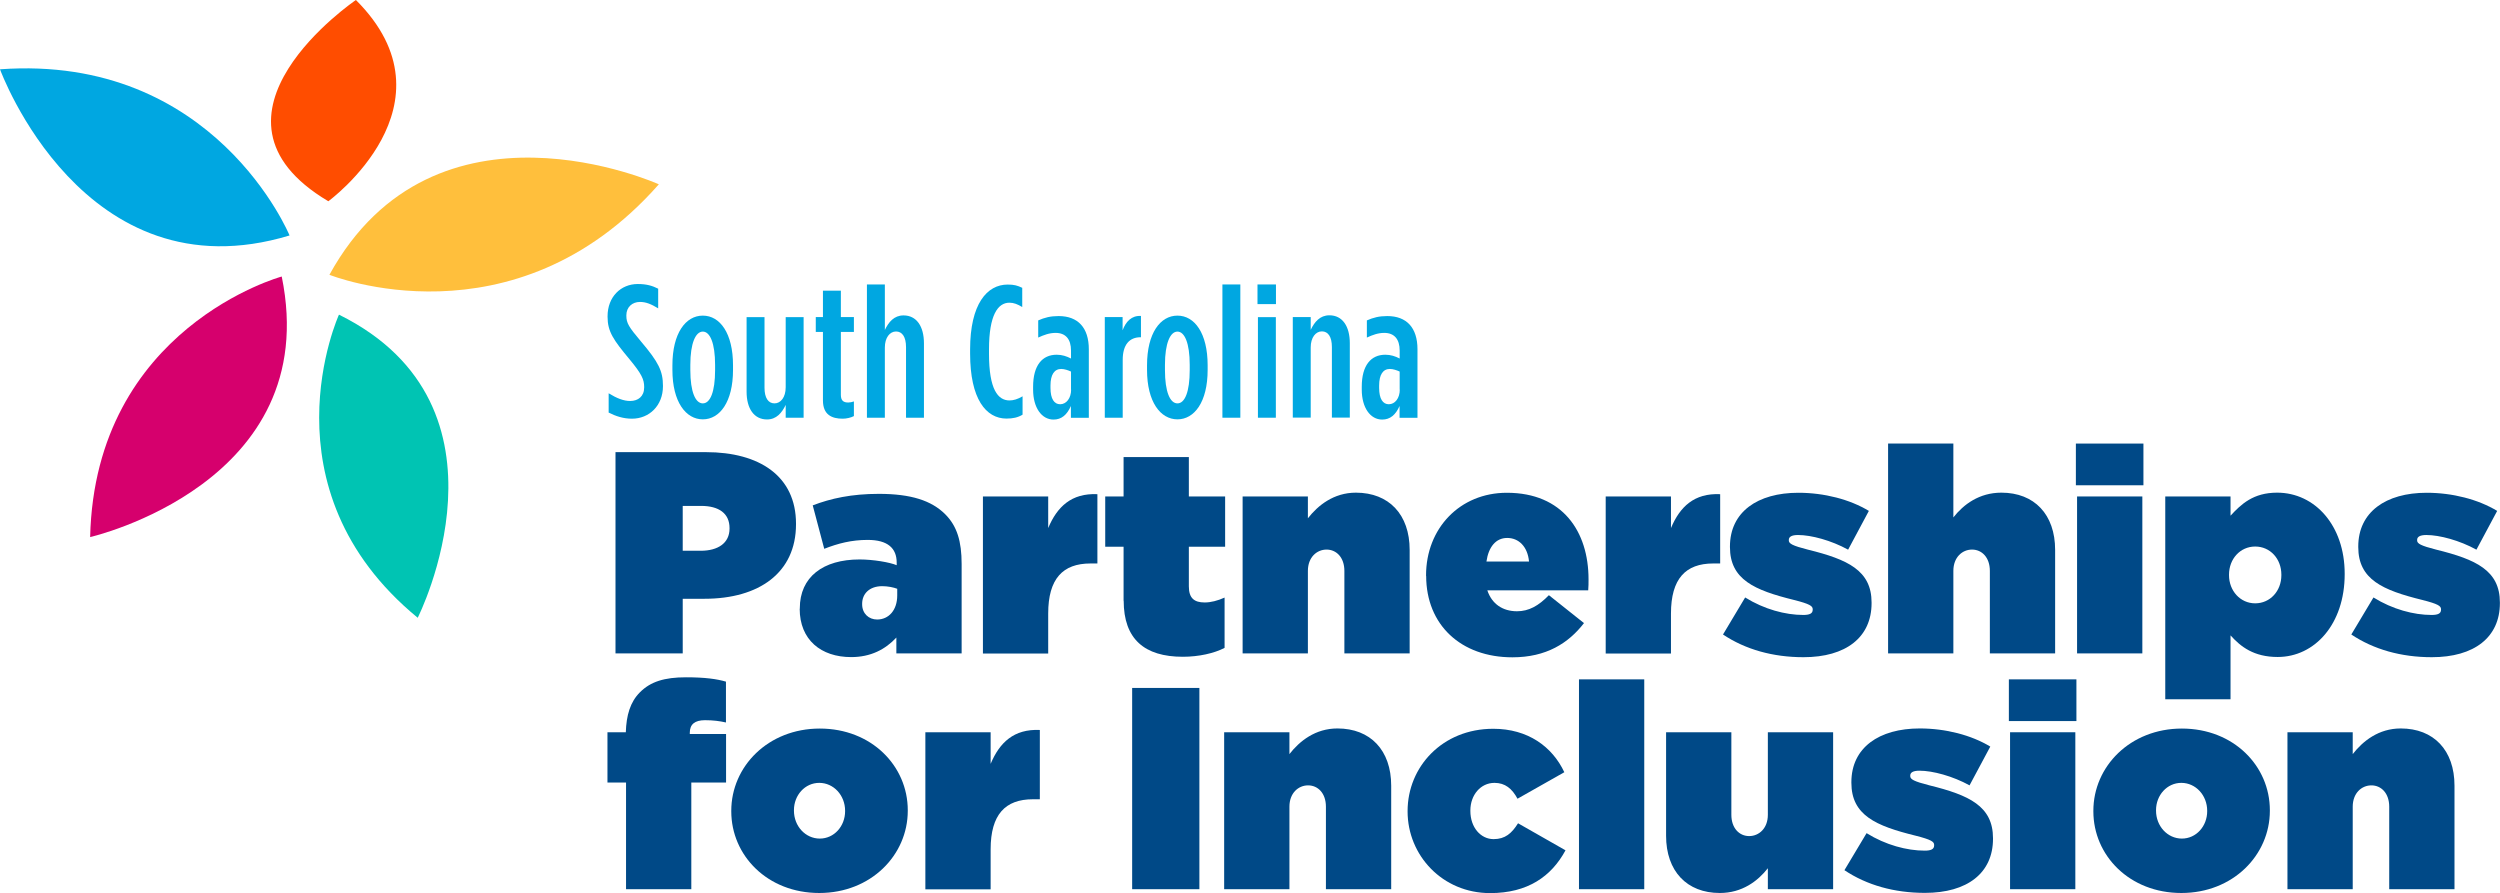 <?xml version="1.0" encoding="UTF-8"?>
<svg id="Layer_1" data-name="Layer 1" xmlns="http://www.w3.org/2000/svg" width="230.18" height="82.24" viewBox="0 0 230.18 82.24">
  <g>
    <path d="m25.94,25.46s-17.19,4.68-17.64,23.99c0,0,21.54-4.93,17.64-23.99Z" style="fill: #d6006d; stroke-width: 0px;"/>
    <path d="m31.21,28.97s-7.28,15.97,7.25,27.91c0,0,9.85-19.45-7.25-27.91Z" style="fill: #00c4b3; stroke-width: 0px;"/>
    <path d="m30.33,25.3s16.96,6.84,30.33-8.33c0,0-20.62-9.32-30.33,8.33Z" style="fill: #ffbf3c; stroke-width: 0px;"/>
    <path d="m26.66,21.68S19.78,4.95,0,6.38c0,0,7.66,21.05,26.66,15.3Z" style="fill: #00a7e1; stroke-width: 0px;"/>
    <path d="m30.23,18.53s12.18-8.9,2.54-18.53c0,0-15.75,10.69-2.54,18.53Z" style="fill: #ff4d00; stroke-width: 0px;"/>
  </g>
  <g>
    <path d="m56.04,38.02v-1.81c.76.47,1.39.71,1.98.71.73,0,1.29-.42,1.29-1.25v-.04c0-.69-.23-1.2-1.34-2.54-1.49-1.79-2.03-2.55-2.03-3.93v-.04c0-1.79,1.22-2.97,2.78-2.97.82,0,1.34.16,1.88.43v1.81c-.66-.4-1.13-.59-1.68-.59-.7,0-1.25.47-1.25,1.23v.04c0,.68.23,1.04,1.34,2.36,1.62,1.91,2.03,2.73,2.03,4.1v.03c0,1.79-1.27,2.99-2.85,2.99-.8,0-1.49-.23-2.14-.56Z" style="fill: #00a7e1; stroke-width: 0px;"/>
    <path d="m61.91,34.06v-.43c0-2.95,1.22-4.57,2.8-4.57s2.78,1.62,2.78,4.57v.43c0,2.95-1.22,4.55-2.78,4.55s-2.8-1.6-2.8-4.55Zm3.93.02v-.49c0-2-.47-3.06-1.13-3.06s-1.15,1.06-1.15,3.06v.49c0,2,.47,3.06,1.15,3.06s1.13-1.06,1.13-3.06Z" style="fill: #00a7e1; stroke-width: 0px;"/>
    <path d="m68.74,36.06v-6.86h1.65v6.5c0,.94.35,1.44.92,1.44s1.03-.56,1.03-1.48v-6.46h1.65v9.26h-1.65v-1.18c-.35.73-.85,1.34-1.72,1.34-1.2,0-1.88-1.01-1.88-2.55Z" style="fill: #00a7e1; stroke-width: 0px;"/>
    <path d="m75.77,36.87v-6.31h-.66v-1.37h.66v-2.43h1.65v2.43h1.2v1.37h-1.2v5.79c0,.54.24.71.68.71.17,0,.36-.04.52-.1v1.35c-.26.14-.68.24-1.03.24-.99,0-1.82-.35-1.82-1.68Z" style="fill: #00a7e1; stroke-width: 0px;"/>
    <path d="m79.82,26.19h1.65v4.19c.35-.73.85-1.34,1.72-1.34,1.2,0,1.88,1.01,1.88,2.57v6.85h-1.65v-6.5c0-.94-.35-1.44-.92-1.44s-1.03.56-1.03,1.48v6.46h-1.65v-12.27Z" style="fill: #00a7e1; stroke-width: 0px;"/>
    <path d="m89.32,32.56v-.38c0-4.2,1.56-5.98,3.46-5.98.59,0,.9.09,1.34.3v1.77c-.43-.26-.78-.4-1.18-.4-1.06,0-1.88,1.13-1.88,4.29v.42c0,3.28.82,4.29,1.89,4.29.36,0,.76-.12,1.2-.38v1.69c-.43.26-.89.36-1.48.36-1.89,0-3.35-1.81-3.35-5.98Z" style="fill: #00a7e1; stroke-width: 0px;"/>
    <path d="m95.12,35.85v-.24c0-1.98.85-2.95,2.17-2.95.49,0,.92.14,1.32.35v-.73c0-1.06-.5-1.63-1.42-1.63-.57,0-1.08.19-1.6.43v-1.58c.59-.26,1.13-.4,1.88-.4,1.77,0,2.78,1.06,2.78,3.06v6.31h-1.65v-1.09c-.36.82-.87,1.25-1.6,1.25-1.09,0-1.88-1.09-1.88-2.76Zm3.49.03v-1.67c-.26-.12-.61-.24-.9-.24-.63,0-.99.52-.99,1.53v.21c0,1.03.35,1.51.89,1.51.57,0,1.01-.56,1.01-1.34Z" style="fill: #00a7e1; stroke-width: 0px;"/>
    <path d="m101.71,29.19h1.65v1.22c.3-.8.82-1.37,1.69-1.32v1.96h-.03c-1.03,0-1.65.68-1.65,2.09v5.32h-1.65v-9.26Z" style="fill: #00a7e1; stroke-width: 0px;"/>
    <path d="m105.61,34.06v-.43c0-2.95,1.22-4.57,2.8-4.57s2.78,1.62,2.78,4.57v.43c0,2.95-1.22,4.55-2.78,4.55s-2.8-1.6-2.8-4.55Zm3.93.02v-.49c0-2-.47-3.06-1.13-3.06s-1.15,1.06-1.15,3.06v.49c0,2,.47,3.06,1.15,3.06s1.13-1.06,1.13-3.06Z" style="fill: #00a7e1; stroke-width: 0px;"/>
    <path d="m112.55,26.19h1.65v12.27h-1.65v-12.27Z" style="fill: #00a7e1; stroke-width: 0px;"/>
    <path d="m115.78,26.19h1.7v1.81h-1.7v-1.81Zm.04,3.01h1.65v9.26h-1.65v-9.26Z" style="fill: #00a7e1; stroke-width: 0px;"/>
    <path d="m119.03,29.19h1.65v1.18c.35-.73.85-1.34,1.72-1.34,1.2,0,1.88,1.01,1.88,2.57v6.85h-1.65v-6.5c0-.94-.35-1.44-.92-1.44s-1.03.56-1.03,1.48v6.46h-1.65v-9.26Z" style="fill: #00a7e1; stroke-width: 0px;"/>
    <path d="m125.38,35.85v-.24c0-1.98.85-2.95,2.17-2.95.49,0,.92.14,1.32.35v-.73c0-1.06-.5-1.63-1.42-1.63-.57,0-1.08.19-1.6.43v-1.58c.59-.26,1.13-.4,1.88-.4,1.77,0,2.78,1.06,2.78,3.06v6.31h-1.65v-1.09c-.36.82-.87,1.25-1.6,1.25-1.09,0-1.88-1.09-1.88-2.76Zm3.49.03v-1.67c-.26-.12-.61-.24-.9-.24-.63,0-.99.52-.99,1.53v.21c0,1.03.35,1.51.89,1.51.57,0,1.01-.56,1.01-1.34Z" style="fill: #00a7e1; stroke-width: 0px;"/>
  </g>
  <g>
    <path d="m56.66,41.63h8.34c4.92,0,8.29,2.2,8.29,6.59v.05c0,4.47-3.41,6.86-8.42,6.86h-2.01v5.03h-6.19v-18.53Zm7.86,9.08c1.59,0,2.65-.71,2.65-2.04v-.05c0-1.35-.98-2.04-2.62-2.04h-1.69v4.13h1.67Z" style="fill: #004987; stroke-width: 0px;"/>
    <path d="m73.64,56.06v-.05c0-2.89,2.14-4.5,5.51-4.5,1.22,0,2.78.26,3.41.53v-.24c0-1.32-.82-2.09-2.67-2.09-1.48,0-2.73.32-4,.82l-1.06-4c1.67-.64,3.57-1.06,6.09-1.06,2.94,0,4.84.61,6.11,1.88,1.09,1.09,1.51,2.49,1.51,4.58v8.23h-6.01v-1.46c-1.01,1.09-2.36,1.8-4.16,1.8-2.78,0-4.74-1.59-4.74-4.45Zm8.97-1.24v-.61c-.34-.13-.87-.24-1.38-.24-1.19,0-1.85.71-1.85,1.62v.05c0,.85.61,1.4,1.38,1.4,1.06,0,1.85-.85,1.85-2.22Z" style="fill: #004987; stroke-width: 0px;"/>
    <path d="m90.5,45.71h6.01v2.91c.82-1.96,2.14-3.23,4.53-3.12v6.38h-.64c-2.54,0-3.89,1.4-3.89,4.61v3.68h-6.01v-14.45Z" style="fill: #004987; stroke-width: 0px;"/>
    <path d="m103.45,55.32v-4.98h-1.69v-4.63h1.69v-3.63h6.01v3.63h3.34v4.63h-3.34v3.65c0,1.09.5,1.48,1.46,1.48.56,0,1.19-.16,1.83-.45v4.63c-.95.5-2.38.82-3.84.82-3.55,0-5.45-1.64-5.45-5.16Z" style="fill: #004987; stroke-width: 0px;"/>
    <path d="m114.41,45.71h6.01v2.01c.93-1.19,2.38-2.36,4.42-2.36,3.04,0,4.95,2.01,4.95,5.27v9.53h-6.01v-7.6c0-1.24-.74-1.96-1.64-1.96s-1.72.71-1.72,1.96v7.6h-6.01v-14.45Z" style="fill: #004987; stroke-width: 0px;"/>
    <path d="m131.3,53.02v-.05c0-4.31,3.1-7.6,7.44-7.6,5.14,0,7.52,3.57,7.52,7.97,0,.32,0,.69-.03,1.01h-9.29c.42,1.27,1.43,1.93,2.73,1.93,1.09,0,1.99-.5,2.94-1.48l3.23,2.57c-1.43,1.85-3.47,3.15-6.59,3.15-4.74,0-7.94-2.99-7.94-7.49Zm9.48-1.32c-.13-1.38-.95-2.17-2.01-2.17s-1.72.85-1.91,2.17h3.92Z" style="fill: #004987; stroke-width: 0px;"/>
    <path d="m147.84,45.71h6.01v2.91c.82-1.96,2.14-3.23,4.53-3.12v6.38h-.64c-2.54,0-3.89,1.4-3.89,4.61v3.68h-6.01v-14.45Z" style="fill: #004987; stroke-width: 0px;"/>
    <path d="m158.64,58.42l2.04-3.41c1.75,1.09,3.71,1.61,5.35,1.61.58,0,.87-.13.87-.48v-.05c0-.29-.26-.48-1.72-.85-3.65-.9-5.9-1.88-5.9-4.87v-.05c0-3.18,2.54-4.95,6.3-4.95,2.38,0,4.74.61,6.49,1.67l-1.91,3.57c-1.54-.85-3.39-1.35-4.61-1.35-.58,0-.85.16-.85.45v.05c0,.29.32.48,1.77.85,3.65.9,5.85,1.91,5.85,4.87v.05c0,3.15-2.36,4.98-6.27,4.98-2.81,0-5.35-.71-7.41-2.09Z" style="fill: #004987; stroke-width: 0px;"/>
    <path d="m173.84,40.84h6.01v6.8c.93-1.19,2.38-2.28,4.42-2.28,3.04,0,4.95,2.01,4.95,5.27v9.53h-6.01v-7.6c0-1.24-.74-1.96-1.64-1.96s-1.72.71-1.72,1.96v7.6h-6.01v-19.32Z" style="fill: #004987; stroke-width: 0px;"/>
    <path d="m191.13,40.84h6.22v3.84h-6.22v-3.84Zm.11,4.87h6.01v14.45h-6.01v-14.45Z" style="fill: #004987; stroke-width: 0px;"/>
    <path d="m199.36,45.71h6.01v1.77c.98-1.06,2.09-2.12,4.29-2.12,3.49,0,6.22,3.04,6.22,7.46v.05c0,4.58-2.75,7.62-6.17,7.62-2.2,0-3.41-.95-4.34-1.99v5.88h-6.01v-18.69Zm10.69,7.25v-.05c0-1.46-1.03-2.59-2.41-2.59s-2.41,1.14-2.41,2.59v.05c0,1.43,1.03,2.59,2.41,2.59s2.41-1.14,2.41-2.59Z" style="fill: #004987; stroke-width: 0px;"/>
    <path d="m216.49,58.42l2.04-3.41c1.75,1.09,3.71,1.61,5.35,1.61.58,0,.87-.13.87-.48v-.05c0-.29-.26-.48-1.72-.85-3.65-.9-5.9-1.88-5.9-4.87v-.05c0-3.18,2.54-4.95,6.3-4.95,2.38,0,4.74.61,6.49,1.67l-1.91,3.57c-1.54-.85-3.39-1.35-4.61-1.35-.58,0-.85.16-.85.45v.05c0,.29.32.48,1.77.85,3.65.9,5.85,1.91,5.85,4.87v.05c0,3.15-2.36,4.98-6.27,4.98-2.81,0-5.35-.71-7.41-2.09Z" style="fill: #004987; stroke-width: 0px;"/>
    <path d="m57.62,72.05h-1.69v-4.63h1.69c.05-1.56.4-2.78,1.3-3.68.98-.98,2.25-1.38,4.24-1.38,1.77,0,2.86.16,3.68.4v3.76c-.58-.13-1.17-.21-1.93-.21-.93,0-1.4.37-1.4,1.16v.11h3.34v4.47h-3.2v9.82h-6.01v-9.82Z" style="fill: #004987; stroke-width: 0px;"/>
    <path d="m67.33,74.7v-.05c0-4.08,3.39-7.57,8.15-7.57s8.1,3.44,8.1,7.52v.05c0,4.08-3.39,7.57-8.15,7.57s-8.1-3.44-8.1-7.52Zm10.48,0v-.05c0-1.43-1.06-2.57-2.38-2.57s-2.33,1.14-2.33,2.51v.05c0,1.43,1.06,2.57,2.38,2.57s2.33-1.14,2.33-2.52Z" style="fill: #004987; stroke-width: 0px;"/>
    <path d="m85.2,67.42h6.01v2.91c.82-1.96,2.14-3.23,4.53-3.12v6.38h-.64c-2.54,0-3.89,1.4-3.89,4.61v3.68h-6.01v-14.45Z" style="fill: #004987; stroke-width: 0px;"/>
    <path d="m104.24,63.34h6.19v18.53h-6.19v-18.53Z" style="fill: #004987; stroke-width: 0px;"/>
    <path d="m112.71,67.42h6.01v2.01c.93-1.19,2.38-2.36,4.42-2.36,3.04,0,4.95,2.01,4.95,5.27v9.53h-6.01v-7.6c0-1.24-.74-1.96-1.64-1.96s-1.72.71-1.72,1.96v7.6h-6.01v-14.45Z" style="fill: #004987; stroke-width: 0px;"/>
    <path d="m129.6,74.72v-.05c0-4.05,3.18-7.57,7.89-7.57,3.18,0,5.43,1.64,6.54,4l-4.31,2.44c-.5-.93-1.14-1.46-2.12-1.46-1.27,0-2.22,1.11-2.22,2.54v.05c0,1.51.95,2.59,2.14,2.59,1.06,0,1.67-.53,2.25-1.46l4.37,2.49c-1.3,2.41-3.49,3.94-6.94,3.94-4.39,0-7.6-3.47-7.6-7.52Z" style="fill: #004987; stroke-width: 0px;"/>
    <path d="m145.38,62.55h6.01v19.32h-6.01v-19.32Z" style="fill: #004987; stroke-width: 0px;"/>
    <path d="m153.4,76.95v-9.53h6.01v7.6c0,1.24.74,1.96,1.64,1.96s1.72-.71,1.72-1.96v-7.6h6.01v14.45h-6.01v-1.93c-.93,1.19-2.38,2.28-4.42,2.28-3.04,0-4.95-2.01-4.95-5.27Z" style="fill: #004987; stroke-width: 0px;"/>
    <path d="m169.82,80.12l2.04-3.41c1.75,1.09,3.71,1.61,5.35,1.61.58,0,.87-.13.87-.48v-.05c0-.29-.26-.48-1.72-.85-3.65-.9-5.9-1.88-5.9-4.87v-.05c0-3.18,2.54-4.95,6.3-4.95,2.38,0,4.74.61,6.49,1.67l-1.91,3.57c-1.54-.85-3.39-1.35-4.61-1.35-.58,0-.85.16-.85.45v.05c0,.29.32.48,1.77.85,3.65.9,5.85,1.91,5.85,4.87v.05c0,3.15-2.36,4.98-6.27,4.98-2.81,0-5.35-.71-7.41-2.09Z" style="fill: #004987; stroke-width: 0px;"/>
    <path d="m184.96,62.55h6.22v3.84h-6.22v-3.84Zm.11,4.87h6.01v14.45h-6.01v-14.45Z" style="fill: #004987; stroke-width: 0px;"/>
    <path d="m192.74,74.7v-.05c0-4.08,3.39-7.57,8.15-7.57s8.1,3.44,8.1,7.52v.05c0,4.08-3.39,7.57-8.15,7.57s-8.1-3.44-8.1-7.52Zm10.48,0v-.05c0-1.43-1.06-2.57-2.38-2.57s-2.33,1.14-2.33,2.51v.05c0,1.43,1.06,2.57,2.38,2.57s2.33-1.14,2.33-2.52Z" style="fill: #004987; stroke-width: 0px;"/>
    <path d="m210.61,67.42h6.01v2.01c.93-1.19,2.38-2.36,4.42-2.36,3.04,0,4.95,2.01,4.95,5.27v9.53h-6.01v-7.6c0-1.24-.74-1.96-1.64-1.96s-1.72.71-1.72,1.96v7.6h-6.01v-14.45Z" style="fill: #004987; stroke-width: 0px;"/>
  </g>
</svg>